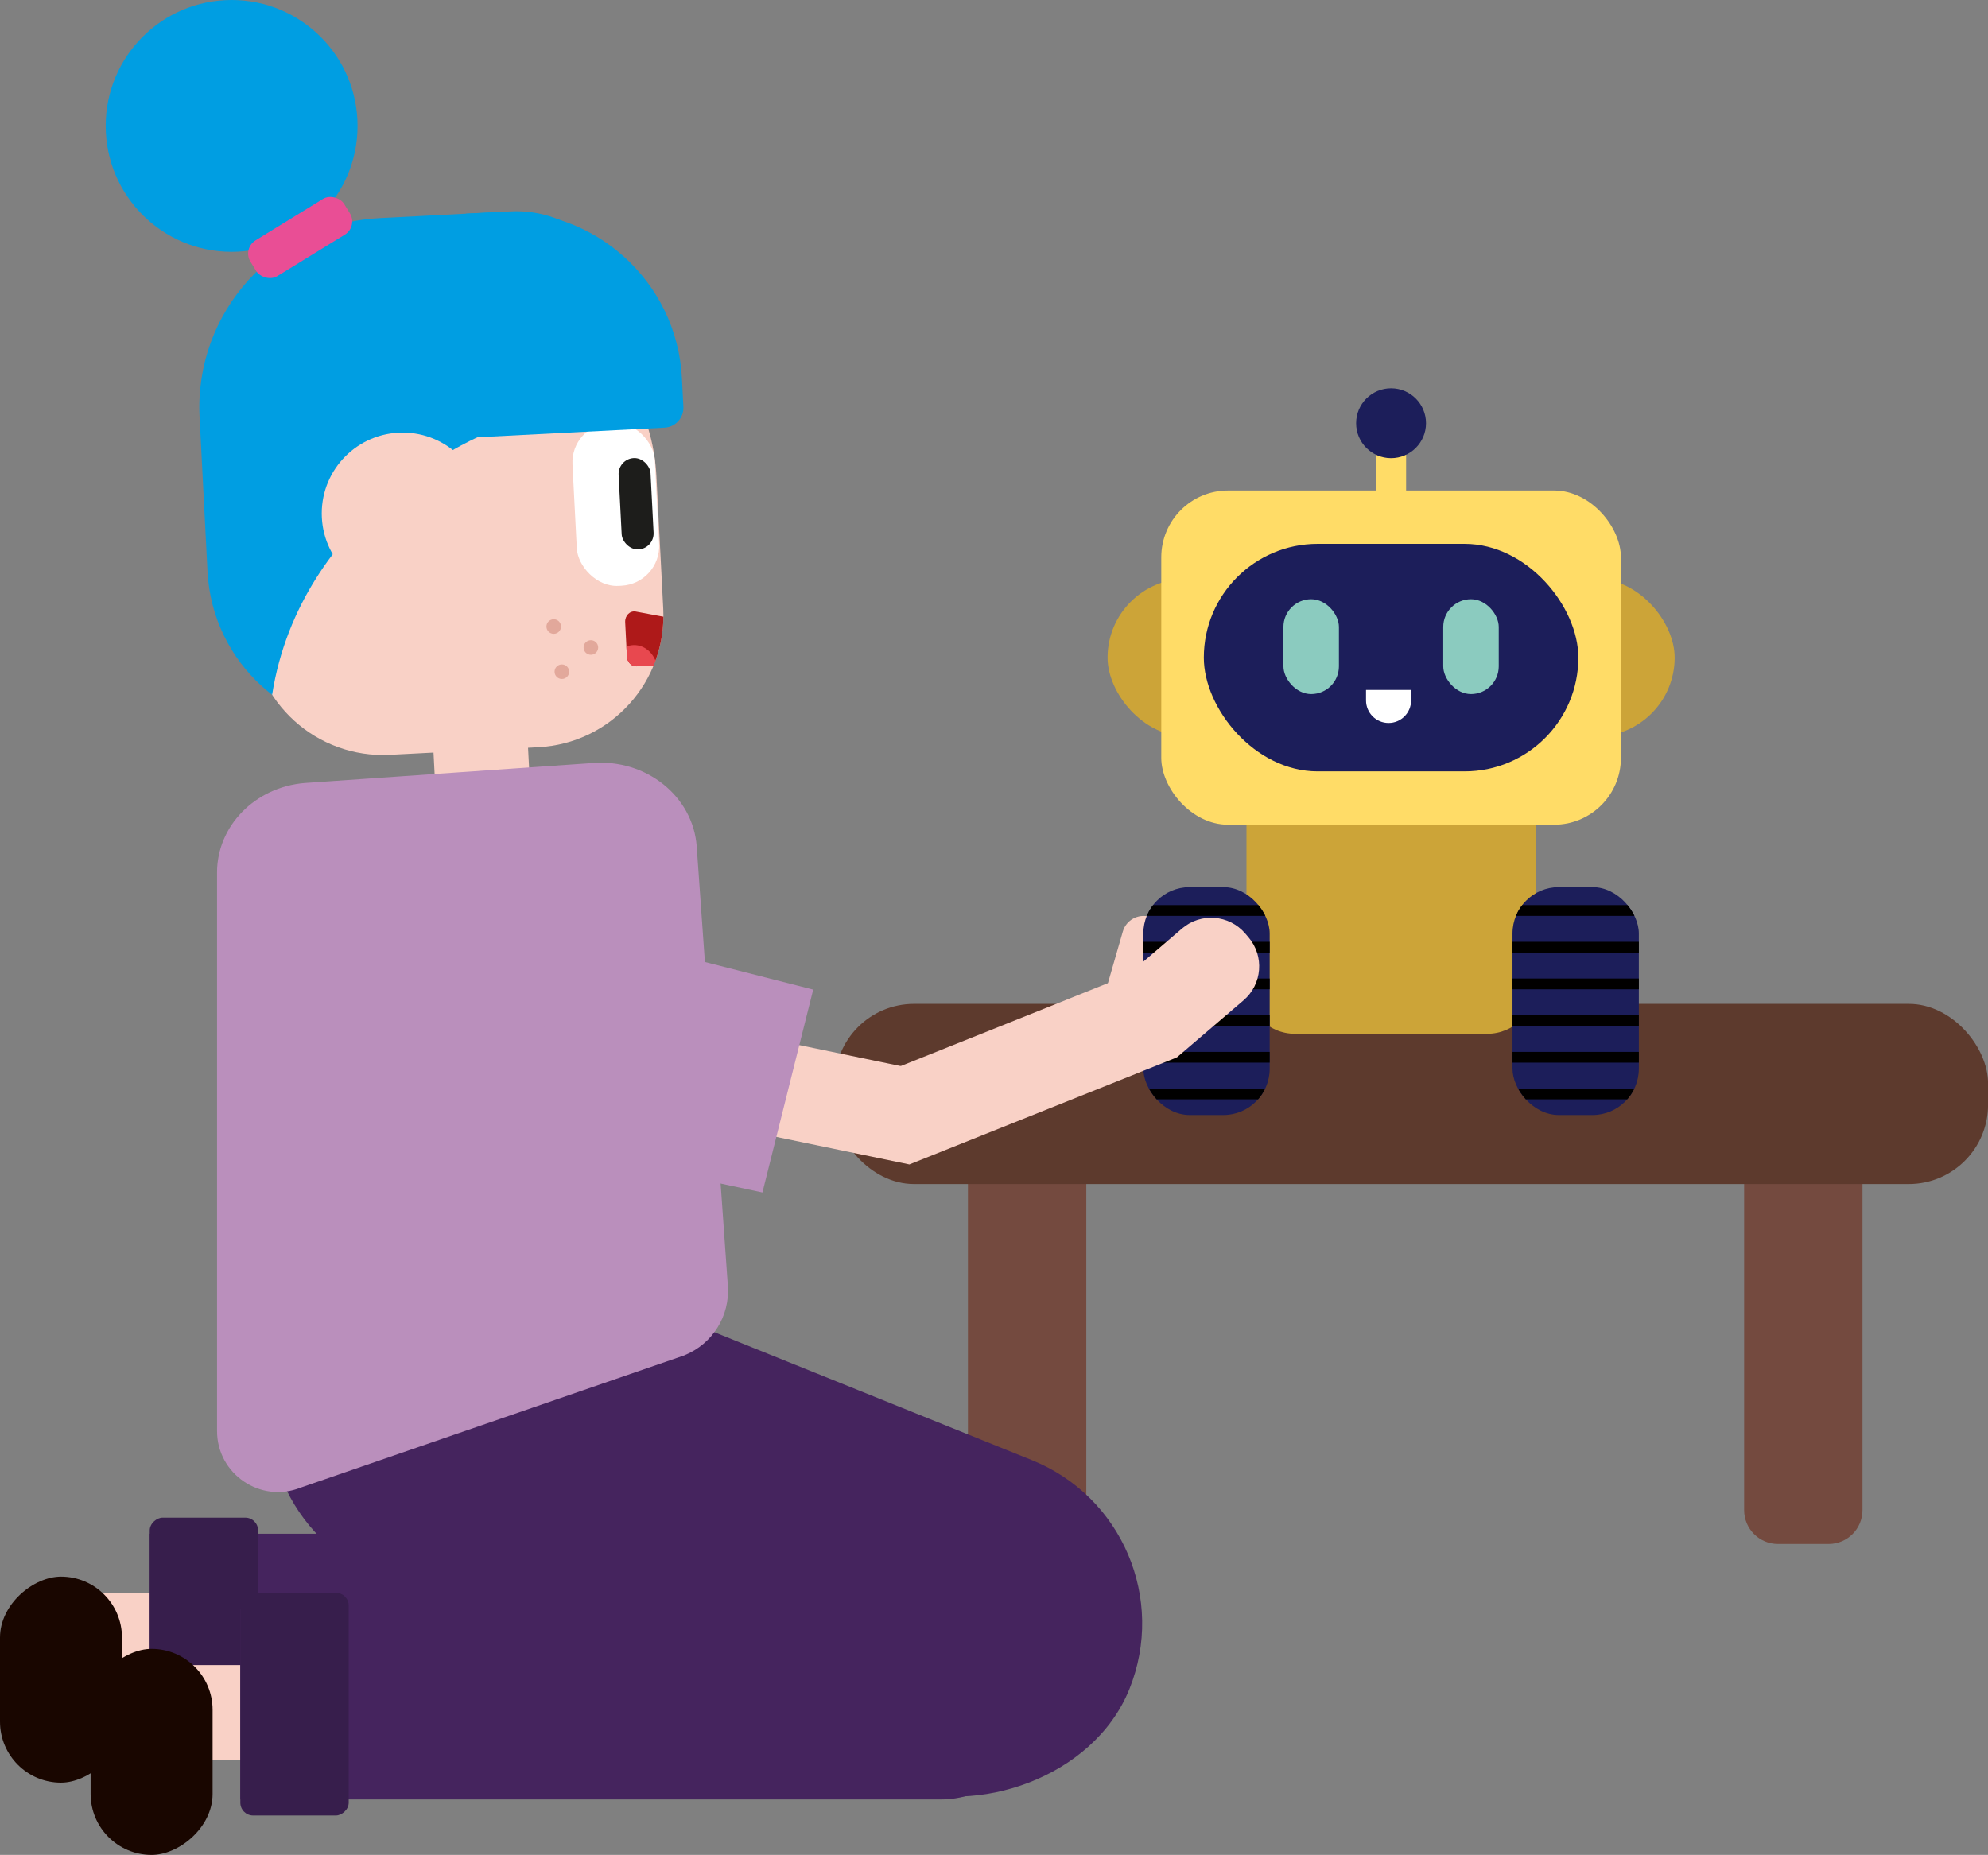 <?xml version="1.0" encoding="UTF-8"?>
<svg id="Calque_1" data-name="Calque 1" xmlns="http://www.w3.org/2000/svg" xmlns:xlink="http://www.w3.org/1999/xlink" viewBox="0 0 433.51 404.53">
  <rect x="0" y="0" width="433.51" height="404.53" fill="#808080" stroke="none"/>
  <defs>
    <style>
      .cls-1 {
        fill: #010000;
      }

      .cls-2 {
        fill: #ffdc67;
      }

      .cls-3 {
        fill: #45245e;
      }

      .cls-4 {
        fill: #190600;
      }

      .cls-5 {
        fill: #e2a89b;
      }

      .cls-6 {
        fill: #f9d1c6;
      }

      .cls-7 {
        fill: #1d1d1b;
      }

      .cls-8 {
        fill: #e94e95;
      }

      .cls-9 {
        clip-path: url(#clippath-1);
      }

      .cls-10 {
        clip-path: url(#clippath-3);
      }

      .cls-11 {
        clip-path: url(#clippath-4);
      }

      .cls-12 {
        fill: #fff;
      }

      .cls-13 {
        fill: #5d3a2d;
      }

      .cls-14 {
        fill: #ae1919;
      }

      .cls-15 {
        fill: #ba8fbc;
      }

      .cls-16 {
        fill: #8bcbbf;
      }

      .cls-17 {
        fill: #1c1e5a;
      }

      .cls-18 {
        fill: #744a3f;
      }

      .cls-19 {
        fill: #371e4c;
      }

      .cls-20 {
        fill: #cca438;
      }

      .cls-21 {
        fill: #e8484f;
      }

      .cls-22 {
        fill: #009ee2;
      }

      .cls-23 {
        clip-path: url(#clippath);
      }
    </style>
    <clipPath id="clippath">
      <path class="cls-6" d="M97.14,62.5h2.84c24.06,0,43.59,19.53,43.59,43.59v29.03c0,15.86-12.88,28.73-28.73,28.73h-32.46c-15.91,0-28.82-12.92-28.82-28.82v-28.94c0-24.06,19.53-43.59,43.59-43.59Z" transform="translate(-5.68 5.21) rotate(-2.94)"/>
    </clipPath>
    <clipPath id="clippath-1">
      <path class="cls-14" d="M138.82,145.32l6.2-.32c1.1-.06,1.94-1.11,1.88-2.35l-.31-5.99c-.05-1.06-.76-1.94-1.69-2.12l-6.27-1.17c-1.26-.23-2.37.89-2.3,2.32l.38,7.48c.06,1.24,1.01,2.2,2.11,2.15Z"/>
    </clipPath>
    <clipPath id="clippath-3">
      <rect class="cls-17" x="329.82" y="193.47" width="27.55" height="49.7" rx="10.1" ry="10.1"/>
    </clipPath>
    <clipPath id="clippath-4">
      <rect class="cls-17" x="249.32" y="193.47" width="27.55" height="49.7" rx="10.1" ry="10.1"/>
    </clipPath>
  </defs>
  <path class="cls-6" d="M243.22,199.52h9.44v15.23c0,2.61-2.12,4.72-4.72,4.72h0c-2.61,0-4.72-2.12-4.72-4.72v-15.23h0Z" transform="translate(428.09 479.52) rotate(-163.91)"/>
  <g>
    <path class="cls-6" d="M89.17,276.91h6.19c3.98,0,7.21,3.23,7.21,7.21v154.32h-20.62v-154.32c0-3.98,3.23-7.21,7.21-7.21Z" transform="translate(-265.41 449.94) rotate(-90)"/>
    <rect class="cls-4" x="-9.17" y="353" width="44.93" height="26.6" rx="13.3" ry="13.3" transform="translate(-353 379.6) rotate(-90)"/>
  </g>
  <g>
    <path class="cls-22" d="M85.51,47.19h28.71c13.53,0,24.51,10.98,24.51,24.51v50.55c0,20.03-16.26,36.29-36.29,36.29h-21.95c-20.03,0-36.29-16.26-36.29-36.29v-33.74c0-22.8,18.51-41.31,41.31-41.31Z" transform="translate(-5.16 4.83) rotate(-2.94)"/>
    <g>
      <path class="cls-6" d="M97.14,62.5h2.84c24.06,0,43.59,19.53,43.59,43.59v29.03c0,15.86-12.88,28.73-28.73,28.73h-32.46c-15.91,0-28.82-12.92-28.82-28.82v-28.94c0-24.06,19.53-43.59,43.59-43.59Z" transform="translate(-5.68 5.21) rotate(-2.94)"/>
      <g class="cls-23">
        <g>
          <path class="cls-14" d="M138.82,145.32l6.2-.32c1.1-.06,1.94-1.11,1.88-2.35l-.31-5.99c-.05-1.06-.76-1.94-1.69-2.12l-6.27-1.17c-1.26-.23-2.37.89-2.3,2.32l.38,7.48c.06,1.24,1.01,2.2,2.11,2.15Z"/>
          <g class="cls-9">
            <ellipse class="cls-21" cx="138.36" cy="146.35" rx="5.03" ry="5.68" transform="translate(-7.33 7.3) rotate(-2.94)"/>
          </g>
        </g>
      </g>
    </g>
    <circle class="cls-6" cx="99.33" cy="128.1" r="9.68"/>
    <path class="cls-22" d="M104.12,95.37s-38.58,16.65-44.78,56.15c-16.9-19.29-7.38-74.6-7.38-74.6l28.09-20.74,29.76-.22,3.78,18.02-9.47,21.38Z"/>
    <circle class="cls-22" cx="50.51" cy="27.46" r="27.46"/>
    <rect class="cls-8" x="53.46" y="47.23" width="24" height="9.13" rx="3.37" ry="3.37" transform="translate(-17.43 41.94) rotate(-31.57)"/>
    <path class="cls-6" d="M95.79,157.57h18.88c.49,0,.88.39.88.88v15.48c0,5.7-4.62,10.32-10.32,10.32h0c-5.7,0-10.32-4.62-10.32-10.32v-15.48c0-.49.39-.88.88-.88Z" transform="translate(-8.64 5.63) rotate(-2.94)"/>
    <g>
      <circle class="cls-5" cx="128.85" cy="141.21" r="1.59"/>
      <circle class="cls-5" cx="120.75" cy="136.64" r="1.59"/>
      <circle class="cls-5" cx="122.52" cy="146.49" r="1.59"/>
    </g>
    <rect class="cls-12" x="125.3" y="92.16" width="17.98" height="35.64" rx="8.66" ry="8.66" transform="translate(274.04 212.91) rotate(177.06)"/>
    <rect class="cls-7" x="135.21" y="99.91" width="6.97" height="19.95" rx="3.49" ry="3.49" transform="translate(282.86 212.49) rotate(177.06)"/>
    <path class="cls-22" d="M101.01,47.22h48.84v6.96c0,21.1-17.13,38.23-38.23,38.23h-6.26c-2.4,0-4.34-1.94-4.34-4.34v-40.85h0Z" transform="translate(62.14 198.67) rotate(-92.94)"/>
    <circle class="cls-6" cx="87.8" cy="111.98" r="17.64"/>
  </g>
  <g>
    <path class="cls-18" d="M182.54,282.39h75.46c4.08,0,7.38,3.31,7.38,7.38v11.05c0,4.08-3.31,7.38-7.38,7.38h-75.46v-25.82h0Z" transform="translate(519.27 71.34) rotate(90)"/>
    <path class="cls-18" d="M351.8,282.39h75.46c4.08,0,7.38,3.31,7.38,7.38v11.05c0,4.08-3.31,7.38-7.38,7.38h-75.46v-25.82h0Z" transform="translate(688.53 -97.92) rotate(90)"/>
    <rect class="cls-13" x="182.03" y="218.93" width="251.49" height="39.29" rx="17.29" ry="17.29"/>
  </g>
  <rect class="cls-3" x="115.47" y="231.49" width="76.74" height="199.31" rx="38.37" ry="38.37" transform="translate(-210.8 350.03) rotate(-68.05)"/>
  <path class="cls-15" d="M149.27,295.56c6.1-2.46,9.92-8.57,9.45-15.13l-6.79-95.8c-.78-10.99-11.1-19.22-22.83-18.21l-62.73,4.35c-10.79.93-19.04,9.38-19.04,19.51v121.8c0,9.42,9.53,15.86,18.27,12.34l83.68-28.85Z"/>
  <g>
    <path class="cls-3" d="M98.63,268.51h41.56v152.73c0,11.47-9.31,20.78-20.78,20.78h0c-11.47,0-20.78-9.31-20.78-20.78v-152.73h0Z" transform="translate(-235.85 474.67) rotate(-90)"/>
    <rect class="cls-19" x="20.18" y="343.45" width="48.57" height="23.63" rx="2.79" ry="2.79" transform="translate(399.73 310.8) rotate(90)"/>
  </g>
  <g>
    <path class="cls-6" d="M100.16,301.06h6.96c3.77,0,6.83,3.06,6.83,6.83v137.94h-20.62v-137.94c0-3.77,3.06-6.83,6.83-6.83Z" transform="translate(-269.8 477.08) rotate(-90)"/>
    <rect class="cls-4" x="10.59" y="368.77" width="44.93" height="26.6" rx="13.3" ry="13.3" transform="translate(-349.01 415.12) rotate(-90)"/>
  </g>
  <g>
    <path class="cls-3" d="M118.38,284.9h41.56v152.73c0,11.47-9.31,20.78-20.78,20.78h0c-11.47,0-20.78-9.31-20.78-20.78v-152.73h0Z" transform="translate(-232.49 510.82) rotate(-90)"/>
    <rect class="cls-19" x="39.94" y="359.84" width="48.57" height="23.63" rx="2.79" ry="2.79" transform="translate(435.88 307.43) rotate(90)"/>
  </g>
  <g>
    <path class="cls-20" d="M271.8,164.17h63.09v50.69c0,5.85-4.75,10.6-10.6,10.6h-41.88c-5.85,0-10.6-4.75-10.6-10.6v-50.69h0Z"/>
    <g>
      <rect class="cls-17" x="329.82" y="193.47" width="27.55" height="49.7" rx="10.1" ry="10.1"/>
      <g class="cls-10">
        <rect class="cls-1" x="329.82" y="197.39" width="27.55" height="2.35"/>
        <rect class="cls-1" x="329.82" y="205.39" width="27.55" height="2.35"/>
        <rect class="cls-1" x="329.82" y="221.4" width="27.55" height="2.35"/>
        <rect class="cls-1" x="329.82" y="229.4" width="27.55" height="2.35"/>
        <rect class="cls-1" x="329.82" y="213.4" width="27.55" height="2.35"/>
        <rect class="cls-1" x="329.82" y="237.4" width="27.55" height="2.35"/>
      </g>
    </g>
    <g>
      <rect class="cls-17" x="249.32" y="193.47" width="27.55" height="49.7" rx="10.1" ry="10.1"/>
      <g class="cls-11">
        <rect class="cls-1" x="249.32" y="197.39" width="27.55" height="2.35"/>
        <rect class="cls-1" x="249.32" y="205.39" width="27.55" height="2.35"/>
        <rect class="cls-1" x="249.32" y="221.4" width="27.55" height="2.35"/>
        <rect class="cls-1" x="249.32" y="229.4" width="27.55" height="2.35"/>
        <rect class="cls-1" x="249.32" y="213.4" width="27.55" height="2.35"/>
        <rect class="cls-1" x="249.32" y="237.4" width="27.55" height="2.35"/>
      </g>
    </g>
    <rect class="cls-20" x="241.52" y="126.21" width="123.66" height="34.42" rx="17.21" ry="17.21"/>
    <rect class="cls-2" x="253.23" y="106.97" width="100.23" height="72.89" rx="14.57" ry="14.57"/>
    <rect class="cls-2" x="300.06" y="92.3" width="6.56" height="26.51" rx="2.25" ry="2.25"/>
    <circle class="cls-17" cx="303.34" cy="92.3" r="7.62"/>
    <rect class="cls-17" x="262.51" y="118.61" width="81.67" height="49.62" rx="24.81" ry="24.81"/>
    <rect class="cls-16" x="279.87" y="130.68" width="12.1" height="20.69" rx="6.05" ry="6.05"/>
    <path class="cls-12" d="M302.79,150.46h0c2.71,0,4.91,2.2,4.91,4.91v2.29h-9.83v-2.29c0-2.71,2.2-4.91,4.91-4.91Z" transform="translate(605.58 308.13) rotate(180)"/>
    <rect class="cls-16" x="314.72" y="130.68" width="12.1" height="20.69" rx="6.05" ry="6.05"/>
  </g>
  <g>
    <rect class="cls-6" x="151.15" y="196.07" width="20.62" height="79.46" transform="translate(425.1 125.5) rotate(101.7)"/>
    <rect class="cls-6" x="213.3" y="201.26" width="20.62" height="62.87" transform="translate(356.59 -61.35) rotate(68.19)"/>
    <polygon class="cls-15" points="177.33 215.82 124.18 202.27 112.54 248.59 166.26 260.06 177.33 215.82"/>
    <path class="cls-6" d="M250.59,198.92h20.62v19.14c0,5.39-4.37,9.76-9.76,9.76h-1.1c-5.39,0-9.76-4.37-9.76-9.76v-19.14h0Z" transform="translate(268.45 550.33) rotate(-130.56)"/>
  </g>
</svg>